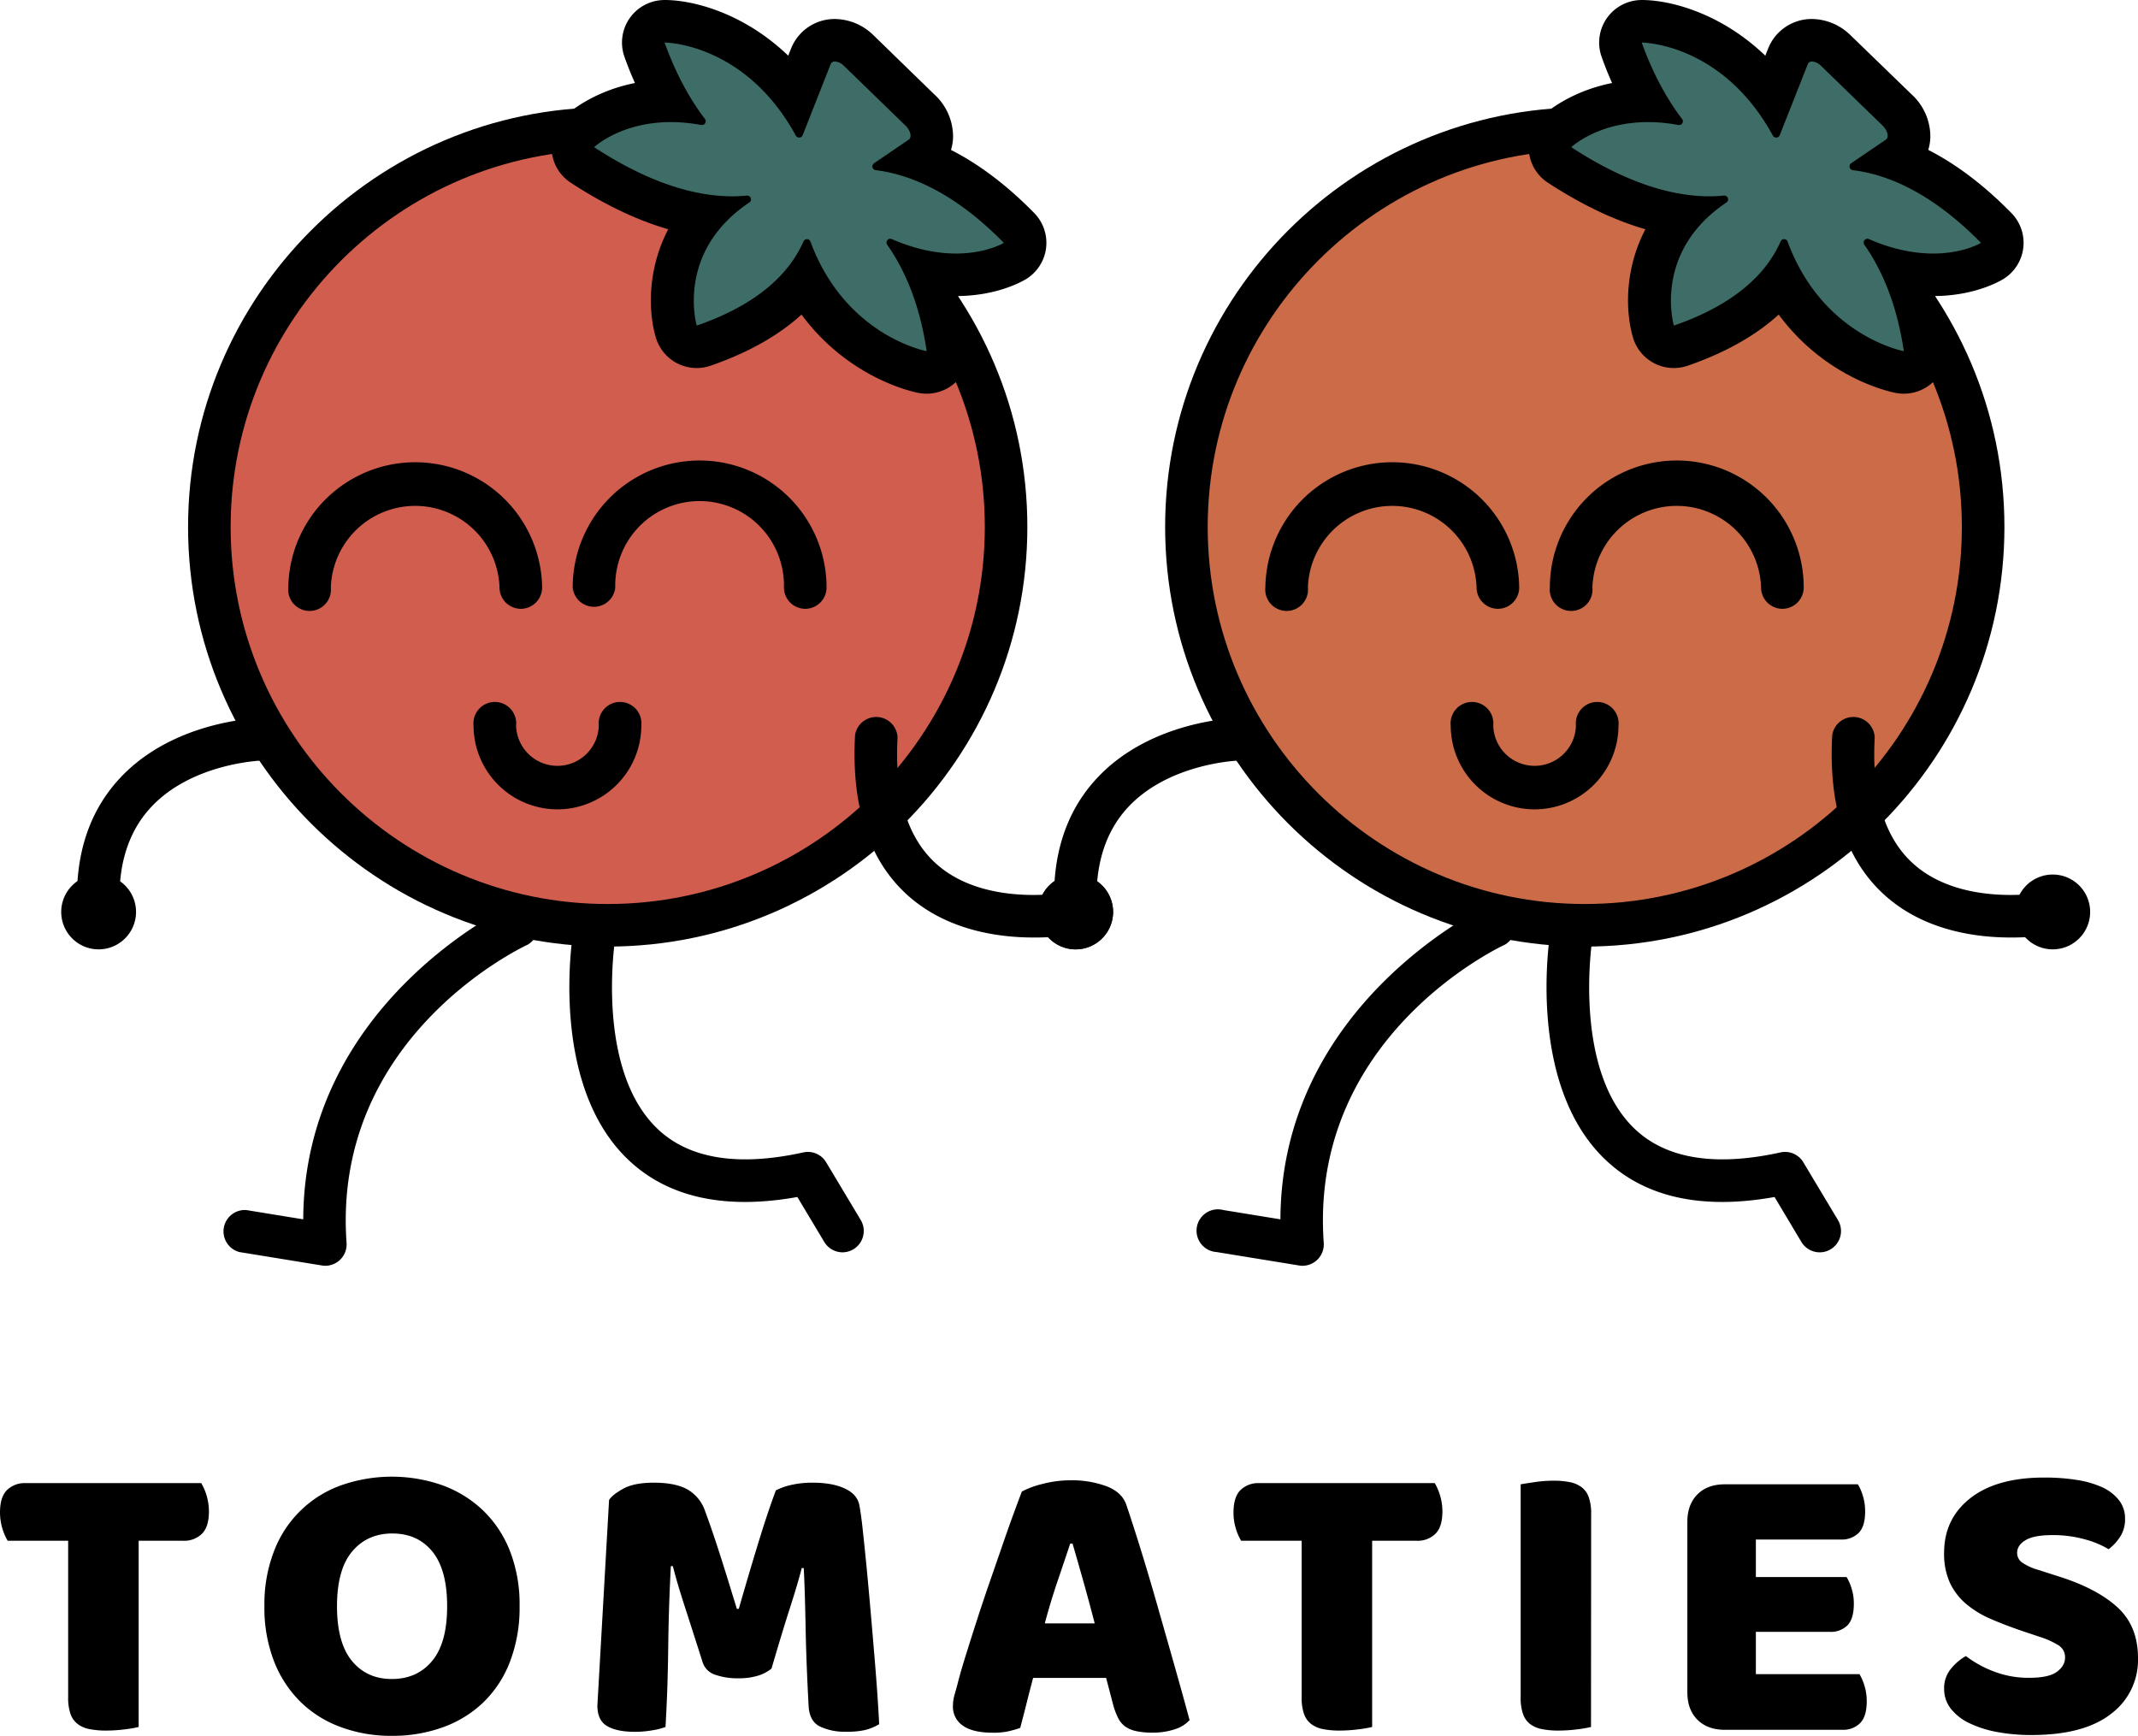 <?xml version="1.0" encoding="UTF-8"?> <svg xmlns="http://www.w3.org/2000/svg" id="Layer_1" data-name="Layer 1" viewBox="0 0 900 730.73"><path d="M3.22,648.61A24,24,0,0,1,0,636.73q0-6.62,3-9.51a10.62,10.62,0,0,1,7.72-2.88h74a23.9,23.9,0,0,1,3.23,11.88c0,4.41-1,7.58-3,9.5a10.6,10.6,0,0,1-7.72,2.89H58.37V727a47.44,47.44,0,0,1-5.85,1,62.18,62.18,0,0,1-7.89.51,35,35,0,0,1-6.88-.6,12.09,12.09,0,0,1-5-2.12,9.17,9.17,0,0,1-3.06-4.24,20.91,20.91,0,0,1-1-7.13V648.61Z"></path><path d="M111.31,676.1a61.59,61.59,0,0,1,4.16-23.42,47.17,47.17,0,0,1,28.34-27.49,64.46,64.46,0,0,1,42.25,0,49.24,49.24,0,0,1,17.05,10.43,48.07,48.07,0,0,1,11.46,17.06,61.6,61.6,0,0,1,4.15,23.42,63.29,63.29,0,0,1-4.07,23.5,47.58,47.58,0,0,1-11.28,17.14,48.29,48.29,0,0,1-17.06,10.43,62.19,62.19,0,0,1-21.37,3.56,60.89,60.89,0,0,1-21.39-3.65,47.58,47.58,0,0,1-17-10.6,48.83,48.83,0,0,1-11.2-17.14A62.08,62.08,0,0,1,111.31,676.1Zm30.55,0q0,15.43,6.27,23.07t16.81,7.64q10.68,0,17-7.64t6.28-23.07q0-15.27-6.19-22.91t-16.89-7.64q-10.51,0-16.88,7.55T141.86,676.1Z"></path><path d="M324.78,702.4a16.51,16.51,0,0,1-5.69,3,26.85,26.85,0,0,1-8.06,1.1,28.42,28.42,0,0,1-10.09-1.53,8.12,8.12,0,0,1-5.18-5.26Q291,684.76,288,675.5t-4.76-16.2h-.85q-.51,10-.76,18.24t-.34,16q-.09,7.81-.34,15.78T280.15,727a29.78,29.78,0,0,1-5.77,1.44,42.89,42.89,0,0,1-7.13.6q-7.47,0-11.62-2.38T251.47,718l4.92-86.54c.91-1.47,2.89-3.06,5.94-4.75s7.35-2.55,12.9-2.55q9,0,14.08,2.8a16.6,16.6,0,0,1,7.47,9.08c1,2.71,2.12,5.83,3.31,9.33s2.37,7.13,3.56,10.86,2.35,7.44,3.48,11.12,2.15,7,3.05,9.92H311q4.08-14.25,8.15-27.57t7.46-22.31a27.4,27.4,0,0,1,6.54-2.3,39.75,39.75,0,0,1,8.9-.93q8.32,0,13.58,2.46t6.11,7q.68,3.41,1.44,10.44T364.82,660q.85,8.84,1.7,18.67t1.61,18.92q.76,9.08,1.27,16.63t.68,11.62a22.21,22.21,0,0,1-6,2.46A35,35,0,0,1,356,729a24.12,24.12,0,0,1-10.86-2.21q-4.41-2.21-4.75-8.65-1-18.49-1.27-33.26t-.77-24.77h-.85q-1.69,6.61-4.92,16.63T324.78,702.4Z"></path><path d="M430.15,627.9a36.34,36.34,0,0,1,8.74-3.22,46.42,46.42,0,0,1,11.79-1.53,42.24,42.24,0,0,1,15,2.47q6.53,2.46,8.4,7.71,3,8.83,6.61,20.54t7.13,24.18q3.57,12.47,7,24.6t5.94,21.46a14,14,0,0,1-6.11,3.82,29.08,29.08,0,0,1-9.67,1.45,29.85,29.85,0,0,1-6.88-.68,12.34,12.34,0,0,1-4.58-2,9.89,9.89,0,0,1-2.88-3.56,30.08,30.08,0,0,1-1.95-5.09l-3.06-11.71H434.9q-1.36,5.09-2.72,10.52t-2.71,10.52a43.09,43.09,0,0,1-5,1.44,29,29,0,0,1-6.36.6q-8.66,0-12.81-3a9.56,9.56,0,0,1-4.16-8.23,17.31,17.31,0,0,1,.68-4.75c.45-1.59,1-3.45,1.53-5.61q1.19-4.58,3.31-11.36t4.66-14.68q2.55-7.89,5.43-16.2t5.43-15.7q2.55-7.38,4.67-13.15T430.15,627.9Zm20.36,21.89q-2.37,7.14-5.34,15.87t-5.35,17.73h21q-2.37-9.17-4.83-17.9t-4.5-15.7Z"></path><path d="M522.46,648.61a22.18,22.18,0,0,1-2.21-5.09,22.41,22.41,0,0,1-1-6.79q0-6.62,3-9.51a10.63,10.63,0,0,1,7.72-2.88h74a24,24,0,0,1,3.22,11.88q0,6.62-3,9.5a10.58,10.58,0,0,1-7.72,2.89H577.61V727a47.33,47.33,0,0,1-5.86,1,62.18,62.18,0,0,1-7.89.51,35,35,0,0,1-6.87-.6,12.13,12.13,0,0,1-5-2.12,9.22,9.22,0,0,1-3.05-4.24,20.64,20.64,0,0,1-1-7.13V648.61Z"></path><path d="M669.74,727a46.74,46.74,0,0,1-5.85,1,62.18,62.18,0,0,1-7.89.51,34.91,34.91,0,0,1-6.87-.6,12.13,12.13,0,0,1-5-2.12,9.15,9.15,0,0,1-3-4.24,20.64,20.64,0,0,1-1-7.13V624.85c1.24-.22,3.22-.54,5.94-.93a53.45,53.45,0,0,1,7.8-.6,35.09,35.09,0,0,1,6.88.6,12.15,12.15,0,0,1,5,2.12,9.08,9.08,0,0,1,3.05,4.24,20.68,20.68,0,0,1,1,7.13Z"></path><path d="M710.3,640.63q0-7.29,4.24-11.54t11.54-4.24h56a20.5,20.5,0,0,1,2.12,4.92,22.06,22.06,0,0,1,.94,6.45c0,4.3-.94,7.35-2.8,9.16A10.17,10.17,0,0,1,775,648.1H739.14v15.78h38.18a20.59,20.59,0,0,1,2.12,4.83,21.19,21.19,0,0,1,.94,6.37q0,6.45-2.72,9.16a9.85,9.85,0,0,1-7.29,2.72H739.14v17.81h43.61a20.5,20.5,0,0,1,2.12,4.92,22.06,22.06,0,0,1,.94,6.45q0,6.45-2.8,9.25a10,10,0,0,1-7.38,2.8H726.08q-7.3,0-11.54-4.24t-4.24-11.54Z"></path><path d="M851.81,686.78q-7.47-2.53-13.58-5.17a41.54,41.54,0,0,1-10.52-6.36,26.42,26.42,0,0,1-6.87-8.91,29.28,29.28,0,0,1-2.46-12.64q0-14.43,11.12-23.08T860.63,622a86.05,86.05,0,0,1,13.58,1A40.72,40.72,0,0,1,885,626.12a18.81,18.81,0,0,1,7,5.43,12.3,12.3,0,0,1,2.55,7.72,13.52,13.52,0,0,1-2,7.55,20.79,20.79,0,0,1-4.92,5.35,38.65,38.65,0,0,0-10-4.16,50.11,50.11,0,0,0-13.74-1.78q-7.64,0-11.2,2.12t-3.57,5.35a4.92,4.92,0,0,0,2.21,4.15,22.91,22.91,0,0,0,6.62,3l9,2.88q15.95,5.09,24.52,13T900,698.15a28.24,28.24,0,0,1-11.37,23.34q-11.37,8.89-33.43,8.9a77.57,77.57,0,0,1-14.5-1.27A45.78,45.78,0,0,1,829,725.39a21.68,21.68,0,0,1-7.81-6.11,13.45,13.45,0,0,1-2.8-8.4,12.7,12.7,0,0,1,2.89-8.4,21.85,21.85,0,0,1,6.27-5.34,46.22,46.22,0,0,0,11.63,6.44,40.47,40.47,0,0,0,15,2.72q8.33,0,11.71-2.55c2.26-1.69,3.4-3.67,3.4-5.93a5.82,5.82,0,0,0-2.72-5.18,34.92,34.92,0,0,0-7.63-3.48Z"></path><circle cx="255.82" cy="221.83" r="167.69" fill="#d15d4e"></circle><path d="M255.82,398.48c-97.4,0-176.65-79.25-176.65-176.65S158.42,45.18,255.82,45.18s176.65,79.25,176.65,176.65S353.23,398.48,255.82,398.48Zm0-335.38c-87.53,0-158.73,71.2-158.73,158.73s71.2,158.73,158.73,158.73,158.74-71.2,158.74-158.73S343.35,63.1,255.82,63.1Z"></path><path d="M219.22,256.29a9,9,0,0,1-8.95-9,35.52,35.52,0,0,0-71,0,9,9,0,1,1-17.91,0,53.43,53.43,0,0,1,106.85,0A9,9,0,0,1,219.22,256.29Z"></path><path d="M339,256.29a9,9,0,0,1-9-9,35.51,35.51,0,1,0-71,0,9,9,0,0,1-17.92,0,53.43,53.43,0,0,1,106.86,0A9,9,0,0,1,339,256.29Z"></path><path d="M234.66,340.71a35.35,35.35,0,0,1-35.32-35.31,9,9,0,1,1,17.91,0,17.41,17.41,0,0,0,34.81,0,9,9,0,1,1,17.91,0A35.35,35.35,0,0,1,234.66,340.71Z"></path><path d="M137,532.85a8.75,8.75,0,0,1-1.44-.12l-34.79-5.66a9,9,0,0,1,2.88-17.68l24,3.91c.35-90.8,86.11-131.49,87-131.91a9,9,0,0,1,7.52,16.26c-3.39,1.58-82.47,39.44-76.28,125.6a9,9,0,0,1-8.93,9.6Z"></path><path d="M354.68,527.19a9,9,0,0,1-7.69-4.36L335.65,503.9c-30.52,5.45-54.41.21-71.1-15.61-33.43-31.7-23.65-93.65-23.22-96.28A9,9,0,0,1,259,394.92h0c-.09.55-8.64,55.28,17.91,80.4,13.25,12.54,33.86,15.84,61.25,9.81a8.94,8.94,0,0,1,9.61,4.15l14.59,24.35a9,9,0,0,1-7.68,13.56Z"></path><path d="M41.5,391.68a9,9,0,0,1-8.93-8.47c-1.24-22.74,4.74-41.41,17.78-55.49,22.54-24.35,57.89-25.42,59.38-25.45h.21a9,9,0,0,1,.22,17.91c-.41,0-29.48,1.06-46.75,19.8-9.56,10.38-13.92,24.59-13,42.26A8.94,8.94,0,0,1,42,391.66,4.18,4.18,0,0,1,41.5,391.68Z"></path><path d="M435.14,394.66c-15,0-35.8-3-52-16.85-17.07-14.64-24.87-37.63-23.2-68.34a9,9,0,0,1,17.89,1c-1.35,24.81,4.33,42.88,16.91,53.71,21.13,18.2,55.86,11.3,56.2,11.23a9,9,0,0,1,3.68,17.53A102.24,102.24,0,0,1,435.14,394.66Z"></path><path d="M41.51,399.65A15.75,15.75,0,1,1,57.27,383.9,15.77,15.77,0,0,1,41.51,399.65Zm0-17.91a2.16,2.16,0,1,0,2.16,2.16A2.16,2.16,0,0,0,41.51,381.74Z"></path><path d="M452.81,399.65a15.75,15.75,0,1,1,15.75-15.75A15.77,15.77,0,0,1,452.81,399.65Zm0-17.91A2.16,2.16,0,1,0,455,383.9,2.16,2.16,0,0,0,452.81,381.74Z"></path><path d="M390.08,156.78a8.88,8.88,0,0,1-1.62-.15c-1.43-.26-31.63-6.18-49.71-38.71-9.26,11.74-23.51,21-42.55,27.55a9,9,0,0,1-7-.5,9,9,0,0,1-4.49-5.43c-3-10.25-3.31-31,11.38-48.92-15.94-2.42-33-9.52-50.88-21.2a9,9,0,0,1-1.27-14c.55-.52,13.52-12.58,37.13-13A143.4,143.4,0,0,1,271.34,21a9,9,0,0,1,8.42-12c1.43,0,31.71.39,55.06,31.32l6.52-16.56a10.78,10.78,0,0,1,10.14-6.79,14.56,14.56,0,0,1,9.63,4l26,25.26a15.27,15.27,0,0,1,5.14,11.25,10.93,10.93,0,0,1-3.92,8.22,6.48,6.48,0,0,1-.67.5l-1,.71C401,72.15,415.18,81.89,429,96a9,9,0,0,1-1.71,13.9c-1,.6-9.9,5.82-24.82,5.82h0a69,69,0,0,1-12.37-1.15,125.16,125.16,0,0,1,8.86,32,9,9,0,0,1-8.86,10.26Z" fill="#3d6d66"></path><path d="M279.77,17.91s33.79,0,55.22,39.15a1.63,1.63,0,0,0,1.44.85,1.54,1.54,0,0,0,1.46-1L349.67,27a1.8,1.8,0,0,1,1.81-1.12,5.83,5.83,0,0,1,3.63,1.7l25.76,25c2.29,2.08,3.14,5,1.77,6.14l-14.7,10a1.6,1.6,0,0,0,.71,2.91c14.3,1.77,33,9.27,53.93,30.61,0,0-7.31,4.49-20.14,4.49-7.32,0-16.43-1.46-27-6.06a1.71,1.71,0,0,0-.68-.15,1.59,1.59,0,0,0-1.28,2.51c7.37,10.52,13.7,25,16.61,44.8,0,0-34.24-6.29-48.93-46.15a1.53,1.53,0,0,0-1.46-1,1.61,1.61,0,0,0-1.49,1c-5.39,12.28-17.76,26-44.92,35.38,0,0-9.09-30.87,22.12-51.81a1.59,1.59,0,0,0-.83-2.92h-.18a60.81,60.81,0,0,1-6.2.31c-14.33,0-33.66-4.72-58.1-20.68,0,0,11.12-10.56,32.3-10.56a69.53,69.53,0,0,1,12.79,1.22,1.73,1.73,0,0,0,.32,0,1.58,1.58,0,0,0,1.25-2.53c-6.21-8.14-12.11-18.63-17-32.17h0m0-17.91a17.91,17.91,0,0,0-16.86,24q2,5.65,4.38,10.93c-18.07,3.62-28.2,12.76-29.54,14a17.91,17.91,0,0,0,2.55,28c14.11,9.21,27.82,15.75,41,19.57-9,17.29-8.31,35.07-5.21,45.58a17.92,17.92,0,0,0,23,11.87c15.74-5.44,28.55-12.64,38.32-21.53,20.22,27.34,47.94,32.76,49.39,33a17.92,17.92,0,0,0,21-20.22,144.85,144.85,0,0,0-4.51-20.59c16.53-.19,26.76-6,28.67-7.14a17.91,17.91,0,0,0,3.41-27.8C424,78.08,412.27,69.2,400.32,63.11a20,20,0,0,0,.88-5.47,24.14,24.14,0,0,0-8-18L367.59,14.73l-.46-.43A23.48,23.48,0,0,0,351.48,8,19.7,19.7,0,0,0,333,20.44l-1.19,3C313.08,5.48,291.86,0,279.77,0Z"></path><circle cx="667.12" cy="221.83" r="167.69" fill="#cb6b47"></circle><path d="M667.12,398.48c-97.4,0-176.65-79.25-176.65-176.65S569.72,45.18,667.12,45.18s176.65,79.25,176.65,176.65S764.52,398.48,667.12,398.48Zm0-335.38c-87.53,0-158.73,71.2-158.73,158.73s71.2,158.73,158.73,158.73,158.73-71.2,158.73-158.73S754.64,63.1,667.12,63.1Z"></path><path d="M630.52,256.29a9,9,0,0,1-8.95-9,35.52,35.52,0,0,0-71,0,9,9,0,1,1-17.91,0,53.43,53.43,0,0,1,106.85,0A9,9,0,0,1,630.52,256.29Z"></path><path d="M750.33,256.29a9,9,0,0,1-9-9,35.52,35.52,0,0,0-71,0,9,9,0,1,1-17.91,0,53.43,53.43,0,0,1,106.86,0A9,9,0,0,1,750.33,256.29Z"></path><path d="M646,340.71a35.35,35.35,0,0,1-35.32-35.31,9,9,0,1,1,17.91,0,17.41,17.41,0,0,0,34.81,0,9,9,0,1,1,17.91,0A35.35,35.35,0,0,1,646,340.71Z"></path><path d="M548.34,532.85a8.75,8.75,0,0,1-1.44-.12l-34.79-5.66A9,9,0,1,1,515,509.39l24,3.91c.35-90.8,86.11-131.49,87-131.91a9,9,0,0,1,7.52,16.26c-3.4,1.58-82.47,39.44-76.28,125.6a9,9,0,0,1-8.93,9.6Z"></path><path d="M766,527.19a9,9,0,0,1-7.69-4.36L747,503.9c-30.52,5.45-54.42.21-71.1-15.61-33.43-31.7-23.66-93.65-23.22-96.28a9,9,0,0,1,17.67,2.91h0c-.09.55-8.64,55.28,17.9,80.4,13.26,12.54,33.87,15.84,61.26,9.81a8.94,8.94,0,0,1,9.61,4.15l14.58,24.35a8.94,8.94,0,0,1-3.08,12.28A8.83,8.83,0,0,1,766,527.19Z"></path><path d="M452.8,391.68a9,9,0,0,1-8.93-8.47c-1.24-22.74,4.74-41.41,17.78-55.49,22.54-24.35,57.89-25.42,59.38-25.45h.21a9,9,0,0,1,.21,17.91c-.41,0-29.47,1.06-46.74,19.8-9.56,10.38-13.92,24.59-13,42.26a8.94,8.94,0,0,1-8.45,9.42A4.18,4.18,0,0,1,452.8,391.68Z"></path><path d="M846.43,394.66c-15,0-35.8-3-51.95-16.85-17.07-14.64-24.87-37.63-23.2-68.34a9,9,0,0,1,17.89,1c-1.36,24.81,4.33,42.88,16.9,53.71,21.14,18.2,55.86,11.3,56.21,11.23A9,9,0,0,1,866,392.91,102.28,102.28,0,0,1,846.43,394.66Z"></path><path d="M452.81,399.65a15.75,15.75,0,1,1,15.75-15.75A15.77,15.77,0,0,1,452.81,399.65Zm0-17.91A2.16,2.16,0,1,0,455,383.9,2.16,2.16,0,0,0,452.81,381.74Z"></path><path d="M864.11,399.65a15.75,15.75,0,1,1,15.75-15.75A15.77,15.77,0,0,1,864.11,399.65Zm0-17.91a2.16,2.16,0,1,0,2.16,2.16A2.16,2.16,0,0,0,864.11,381.74Z"></path><path d="M801.38,156.78a8.88,8.88,0,0,1-1.62-.15c-1.43-.26-31.64-6.18-49.71-38.71-9.26,11.74-23.51,21-42.55,27.55A8.94,8.94,0,0,1,696,139.54c-3-10.25-3.32-31,11.38-48.92-15.94-2.42-33-9.52-50.88-21.2a9,9,0,0,1-1.27-14c.55-.52,13.52-12.57,37.13-13A142.49,142.49,0,0,1,682.64,21a9,9,0,0,1,8.42-12c1.43,0,31.7.39,55.06,31.31l6.51-16.55a10.79,10.79,0,0,1,10.15-6.79,14.56,14.56,0,0,1,9.63,4l26,25.26a15.28,15.28,0,0,1,5.14,11.25,10.94,10.94,0,0,1-3.92,8.22,7.76,7.76,0,0,1-.67.5l-1,.71c14.37,5.28,28.56,15,42.36,29.09a9,9,0,0,1-1.71,13.9c-1,.6-9.9,5.82-24.82,5.82h0a68.93,68.93,0,0,1-12.36-1.15,125.16,125.16,0,0,1,8.86,32,9,9,0,0,1-8.86,10.26Z" fill="#3d6d66"></path><path d="M691.06,17.91s33.8,0,55.23,39.15a1.63,1.63,0,0,0,1.43.85,1.54,1.54,0,0,0,1.47-1L761,27a1.79,1.79,0,0,1,1.8-1.12,5.83,5.83,0,0,1,3.64,1.7l25.75,25c2.3,2.08,3.14,5,1.77,6.14l-14.69,10a1.6,1.6,0,0,0,.7,2.91c14.31,1.77,33,9.27,53.94,30.61,0,0-7.31,4.49-20.14,4.49-7.32,0-16.43-1.46-27-6.06a1.71,1.71,0,0,0-.68-.15,1.58,1.58,0,0,0-1.28,2.51c7.37,10.52,13.7,25,16.61,44.8,0,0-34.24-6.29-48.93-46.15a1.54,1.54,0,0,0-1.46-1,1.63,1.63,0,0,0-1.5,1c-5.38,12.28-17.75,26-44.91,35.38,0,0-9.1-30.87,22.12-51.81a1.59,1.59,0,0,0-.83-2.92h-.18a61,61,0,0,1-6.21.31c-14.32,0-33.65-4.72-58.09-20.68,0,0,11.12-10.56,32.29-10.56a69.55,69.55,0,0,1,12.8,1.22l.31,0a1.58,1.58,0,0,0,1.26-2.53c-6.22-8.14-12.11-18.63-17-32.17h0m0-17.91a17.91,17.91,0,0,0-16.85,24q2,5.65,4.38,10.93c-18.07,3.62-28.2,12.76-29.54,14a17.91,17.91,0,0,0,2.55,28c14.11,9.21,27.82,15.75,41,19.57-9,17.29-8.31,35.07-5.21,45.58a17.91,17.91,0,0,0,23,11.87c15.75-5.44,28.56-12.64,38.33-21.53,20.21,27.34,47.94,32.76,49.39,33a17.92,17.92,0,0,0,21-20.22,146.24,146.24,0,0,0-4.51-20.59c16.53-.19,26.76-6,28.67-7.14a17.91,17.91,0,0,0,3.41-27.8c-11.38-11.61-23.1-20.49-35-26.58a20,20,0,0,0,.88-5.47,24.15,24.15,0,0,0-8-18L778.89,14.73c-.15-.15-.31-.29-.47-.43A23.44,23.44,0,0,0,762.78,8,19.69,19.69,0,0,0,744.3,20.44l-1.19,3C724.38,5.48,703.15,0,691.06,0Z"></path></svg> 